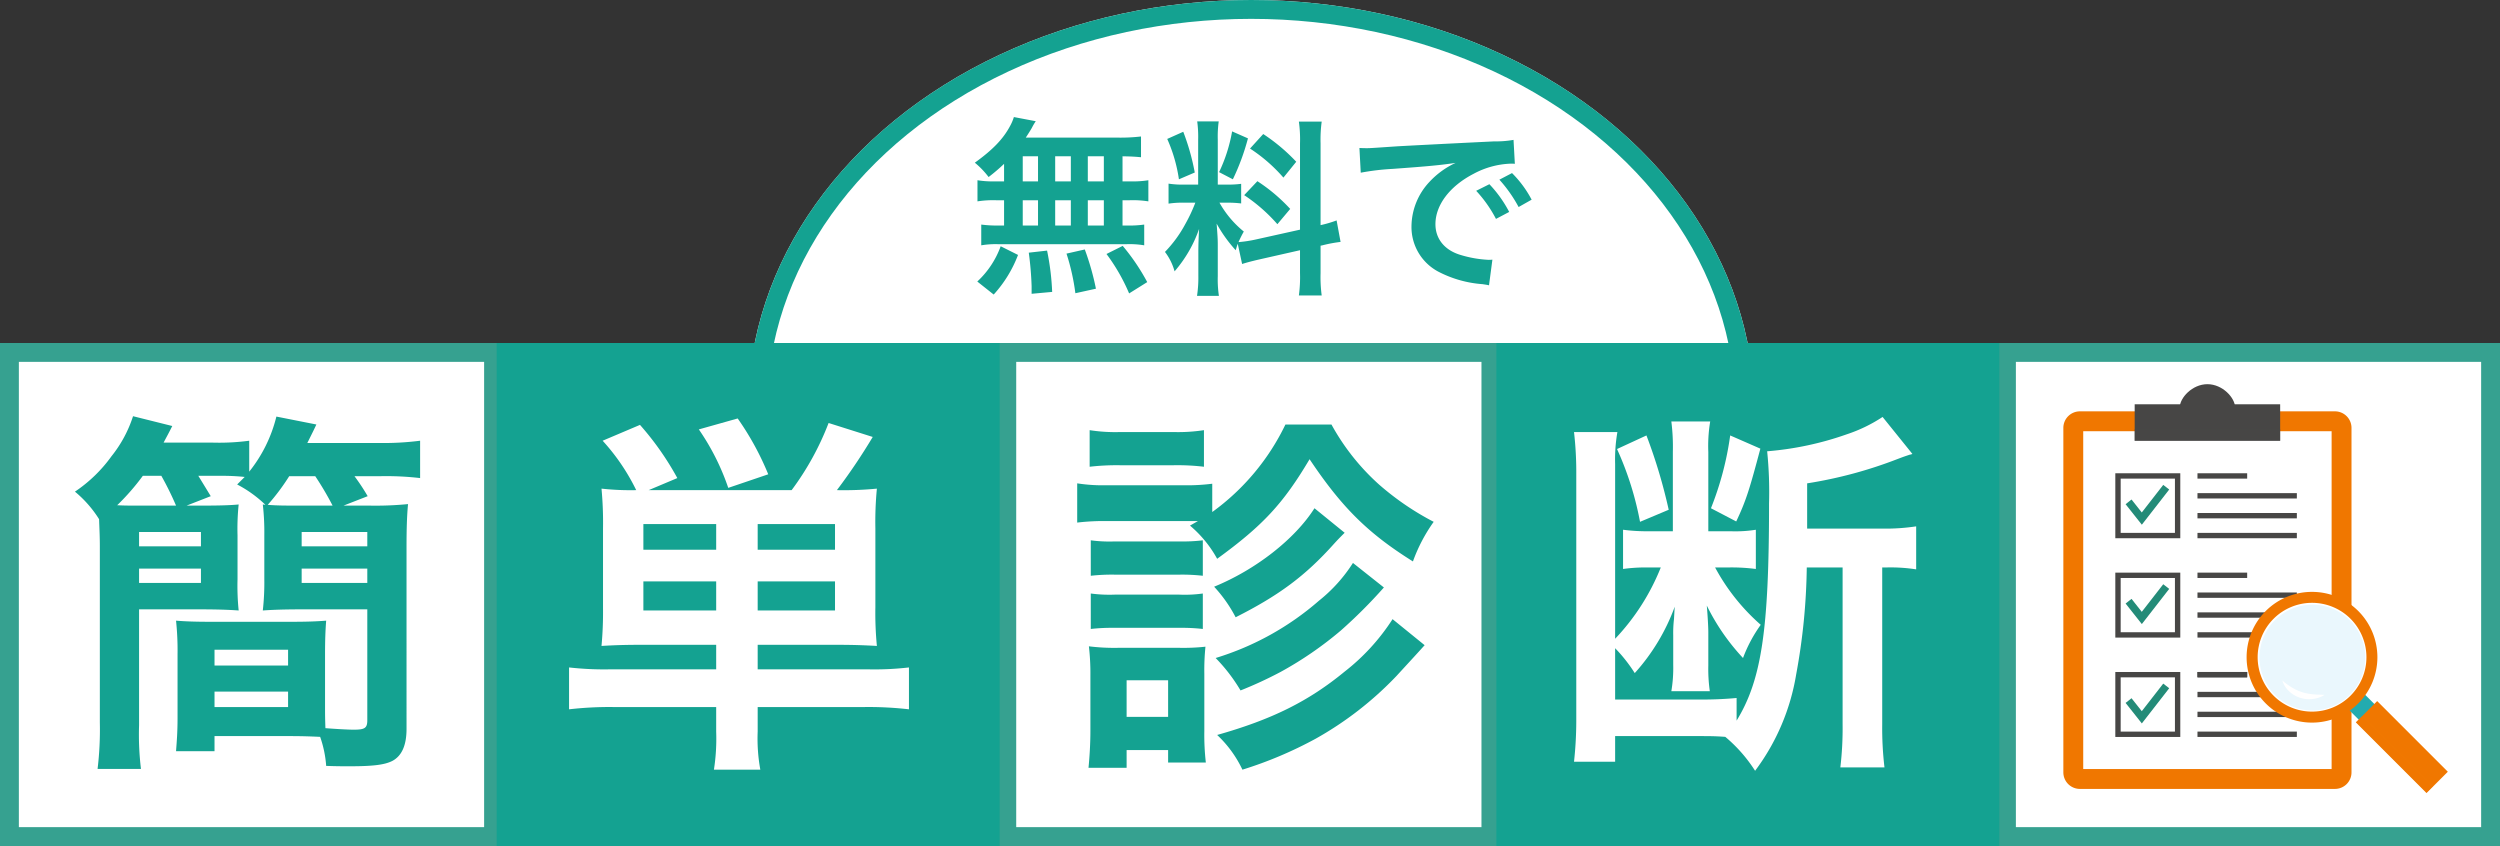 <svg xmlns="http://www.w3.org/2000/svg" xmlns:xlink="http://www.w3.org/1999/xlink" width="397.631" height="134.555" viewBox="0 0 397.631 134.555">
  <rect x="0" y="0" width="397.631" height="134.555" fill="#333333" stroke="none"/>
  <defs>
    <clipPath id="clip-path">
      <rect id="長方形_847" data-name="長方形 847" width="45.828" height="64.373" fill="none"/>
    </clipPath>
    <clipPath id="clip-path-3">
      <rect id="長方形_832" data-name="長方形 832" width="23.141" height="1.854" fill="none"/>
    </clipPath>
    <clipPath id="clip-path-4">
      <rect id="長方形_864" data-name="長方形 864" width="20.81" height="38.553" fill="none"/>
    </clipPath>
    <clipPath id="clip-path-6">
      <rect id="長方形_856" data-name="長方形 856" width="17.302" height="17.303" fill="none"/>
    </clipPath>
    <clipPath id="clip-path-7">
      <rect id="長方形_859" data-name="長方形 859" width="0.815" height="11.584" fill="none"/>
    </clipPath>
    <clipPath id="clip-path-8">
      <rect id="長方形_862" data-name="長方形 862" width="1.453" height="15.891" fill="none"/>
    </clipPath>
  </defs>
  <g id="グループ_176" data-name="グループ 176" transform="translate(738 -946)">
    <g id="楕円形_27" data-name="楕円形 27" transform="translate(-619 946)" fill="#fff" stroke="#14a291" stroke-width="3">
      <ellipse cx="80" cy="65" rx="80" ry="65" stroke="none"/>
      <ellipse cx="80" cy="65" rx="78.5" ry="63.5" fill="none"/>
    </g>
    <g id="グループ_140" data-name="グループ 140" transform="translate(-144 182.555)">
      <g id="長方形_510" data-name="長方形 510" transform="translate(-594 818)" fill="#fff" stroke="#36a190" stroke-width="3">
        <rect width="80" height="80" stroke="none"/>
        <rect x="1.5" y="1.5" width="77" height="77" fill="none"/>
      </g>
      <g id="長方形_827" data-name="長方形 827" transform="translate(-276.369 818)" fill="#fff" stroke="#36a190" stroke-width="3">
        <rect width="80" height="80" stroke="none"/>
        <rect x="1.5" y="1.5" width="77" height="77" fill="none"/>
      </g>
      <g id="長方形_825" data-name="長方形 825" transform="translate(-435.369 818)" fill="#fff" stroke="#36a190" stroke-width="3">
        <rect width="80" height="80" stroke="none"/>
        <rect x="1.5" y="1.5" width="77" height="77" fill="none"/>
      </g>
      <rect id="長方形_824" data-name="長方形 824" width="80" height="80" transform="translate(-515 818)" fill="#14a291"/>
      <rect id="長方形_826" data-name="長方形 826" width="80" height="80" transform="translate(-356 818)" fill="#14a291"/>
      <path id="パス_2549" data-name="パス 2549" d="M19.68-36.9l3.84-1.5q-1.26-2.07-1.98-3.24h3.48a36.285,36.285,0,0,1,3.9.18l-1.2,1.2a19.311,19.311,0,0,1,4.5,3.24l-.42-.06a39.027,39.027,0,0,1,.24,4.92v6.96a39.434,39.434,0,0,1-.24,4.98c1.68-.12,3.6-.18,6.24-.18H48.42V-2.76c0,1.26-.42,1.5-2.16,1.5-.96,0-2.94-.12-4.5-.24-.06-1.68-.06-2.22-.06-3.78v-7.98c0-2.28.06-3.84.18-5.34-1.56.12-3,.18-5.7.18H23.58c-2.52,0-4.08-.06-5.58-.18a45.133,45.133,0,0,1,.24,5.34V-3.12c0,2.28-.12,3.66-.24,5.28h6.12V-.24H36.18c2.04,0,3.42.06,4.74.12a17.8,17.8,0,0,1,.96,4.62c1.74.06,2.58.06,3.72.06,3.78,0,5.58-.24,6.78-.84,1.5-.78,2.28-2.46,2.28-5.1V-30.3c0-2.88.06-4.92.24-6.84a53.158,53.158,0,0,1-6.18.24H44.64l3.84-1.5a32.527,32.527,0,0,0-2.1-3.18h4.14a47.006,47.006,0,0,1,6.3.3v-5.94a45.782,45.782,0,0,1-6.6.36H38.88c.96-1.92.96-1.92,1.44-2.94l-6.36-1.26a22.617,22.617,0,0,1-4.32,8.76v-4.92a36.206,36.206,0,0,1-5.88.3H16.02c.6-1.14.78-1.44,1.38-2.64l-6.24-1.56a19.871,19.871,0,0,1-3.42,6.36,22.789,22.789,0,0,1-5.82,5.64,18.306,18.306,0,0,1,3.84,4.38c.06,1.74.12,2.7.12,4.44V-2.4a52.043,52.043,0,0,1-.36,7.38h6.9a45.581,45.581,0,0,1-.3-6.96V-20.4h9.66c2.64,0,4.5.06,6.18.18a38.8,38.8,0,0,1-.18-4.98v-6.96a37.79,37.79,0,0,1,.18-4.92c-1.26.12-3,.18-5.64.18Zm-8.1,0c-1.14,0-1.8,0-2.94-.06a36.745,36.745,0,0,0,4.08-4.68h2.94A48.571,48.571,0,0,1,18-36.9Zm25.86,0c-2.16,0-3.24,0-4.86-.12A34.611,34.611,0,0,0,36-41.58h4.14A48.208,48.208,0,0,1,42.9-36.9ZM24.12-13.98h11.7v2.52H24.12Zm0,6.66h11.7v2.46H24.12Zm-12-25.38h9.84v2.28H12.12Zm0,5.82h9.84v2.28H12.12ZM37.98-32.7H48.42v2.28H37.98Zm0,5.82H48.42v2.28H37.98Z" transform="translate(-584 880.763)" fill="#14a291"/>
      <path id="パス_2551" data-name="パス 2551" d="M20.64-33.72a18.6,18.6,0,0,1,4.32,5.28c7.26-5.28,10.5-8.76,14.7-15.84,5.1,7.62,9.24,11.76,16.44,16.26a25.879,25.879,0,0,1,3.3-6.3,43.786,43.786,0,0,1-8.7-5.94,36.136,36.136,0,0,1-7.56-9.54H35.82A36.891,36.891,0,0,1,24.18-35.88v-4.5a31.564,31.564,0,0,1-4.8.24H7.5a26.43,26.43,0,0,1-4.8-.3v6.24a35.86,35.86,0,0,1,4.8-.24H21.9ZM4.68-43.08a37.422,37.422,0,0,1,4.86-.24H18a35.694,35.694,0,0,1,4.86.24V-48.9a27.155,27.155,0,0,1-4.86.3H9.54a26.352,26.352,0,0,1-4.86-.3Zm.18,17.34a30.386,30.386,0,0,1,3.78-.18H19.02a29.561,29.561,0,0,1,3.66.18v-5.64a26.4,26.4,0,0,1-3.66.18H8.64a22.268,22.268,0,0,1-3.78-.18Zm0,8.46a29.969,29.969,0,0,1,3.72-.18H18.9a29.728,29.728,0,0,1,3.78.18v-5.64a20.437,20.437,0,0,1-3.72.18H8.64a22.268,22.268,0,0,1-3.78-.18ZM10.56,4.8V1.98h6.6V3.96h6a38.831,38.831,0,0,1-.24-4.98v-9.12a37.227,37.227,0,0,1,.18-4.32,32.4,32.4,0,0,1-4.14.18H9.24a32.853,32.853,0,0,1-4.68-.24A37.469,37.469,0,0,1,4.8-9.84v8.76C4.8.9,4.68,2.94,4.5,4.8Zm0-13.92h6.6V-3.3h-6.6ZM40.44-36.48C37.32-31.56,31.08-26.7,24.48-24a22.281,22.281,0,0,1,3.42,4.86c6.9-3.48,11.1-6.6,15.66-11.7.72-.78.72-.78,1.68-1.74ZM52.86-18.84a33.518,33.518,0,0,1-7.62,8.34C39.48-5.76,33.66-2.88,24.96-.42A18.3,18.3,0,0,1,28.98,5.1,64.006,64.006,0,0,0,40.62.18,54.439,54.439,0,0,0,53.46-9.78c3.42-3.72,3.42-3.72,4.5-4.92Zm-6.3-8.94a24.5,24.5,0,0,1-5.4,6,44.975,44.975,0,0,1-16.44,9.12A27.027,27.027,0,0,1,28.68-7.5a64.054,64.054,0,0,0,6.36-2.94,57.245,57.245,0,0,0,9.6-6.6,78.89,78.89,0,0,0,6.84-6.84Z" transform="translate(-425.369 880.763)" fill="#14a291"/>
      <path id="パス_2550" data-name="パス 2550" d="M26.28-14.76v3.9H9.48a49.7,49.7,0,0,1-6.6-.3V-4.5a55.943,55.943,0,0,1,7.14-.36H26.28v3.9a32.132,32.132,0,0,1-.36,6.06H33.3a27.64,27.64,0,0,1-.42-6.06v-3.9H49.74a56.34,56.34,0,0,1,7.2.36v-6.66a47.1,47.1,0,0,1-6.54.3H32.88v-3.9h12.6c2.46,0,4.26.06,6.36.18a54.5,54.5,0,0,1-.24-6.18V-33.24a55.39,55.39,0,0,1,.24-6.36,54.062,54.062,0,0,1-6.36.24,94.038,94.038,0,0,0,5.7-8.46l-7.02-2.22a44.587,44.587,0,0,1-5.88,10.68H15.54l4.56-1.92a46.014,46.014,0,0,0-5.94-8.46L8.22-47.22a33.159,33.159,0,0,1,5.34,7.86,42.179,42.179,0,0,1-5.52-.24,58.133,58.133,0,0,1,.24,6.36v12.66a57.932,57.932,0,0,1-.24,6c2.04-.12,3.66-.18,6.36-.18Zm6.6-15.12v-4.08h12.3v4.08Zm-6.6,0H14.7v-4.08H26.28Zm6.6,9.66v-4.62h12.3v4.62Zm-6.6,0H14.7v-4.62H26.28Zm8.28-21.66a44.967,44.967,0,0,0-4.86-8.88l-6.18,1.74a37.521,37.521,0,0,1,4.68,9.3Z" transform="translate(-506.369 880.763)" fill="#fff"/>
      <path id="パス_2552" data-name="パス 2552" d="M46.44-27.06V-2.1a52.733,52.733,0,0,1-.36,6.84H53.1a53.38,53.38,0,0,1-.36-6.84V-27.06h.6a26.43,26.43,0,0,1,4.8.3V-33.6a32.617,32.617,0,0,1-5.28.36H40.8v-7.2a69.523,69.523,0,0,0,14.46-3.9c.96-.36.96-.36,1.86-.66a1.526,1.526,0,0,0,.42-.12L52.8-51a24.037,24.037,0,0,1-5.7,2.76,50.069,50.069,0,0,1-12.66,2.7,63.834,63.834,0,0,1,.3,8.28c0,20.22-1.2,28.08-5.16,34.56V-6.3a59.223,59.223,0,0,1-6.24.24H10.26v-8.16a24.493,24.493,0,0,1,3.12,3.96,32.264,32.264,0,0,0,6.36-10.56c-.06.9-.06.96-.12,1.98a18.573,18.573,0,0,0-.12,2.58v4.68a22.266,22.266,0,0,1-.3,4.2h6.12a25.171,25.171,0,0,1-.24-4.08V-16.8c0-.9-.12-2.76-.24-4.2a34.332,34.332,0,0,0,5.76,8.34,22.364,22.364,0,0,1,2.82-5.28,32.7,32.7,0,0,1-7.26-9.12H28.2a29.759,29.759,0,0,1,4.44.24v-6.24a20.591,20.591,0,0,1-3.96.24h-3.6v-12.6a23.7,23.7,0,0,1,.3-4.86H19.2a32.072,32.072,0,0,1,.24,4.8v12.66H15.66a29.6,29.6,0,0,1-4.14-.24v6.24a25.8,25.8,0,0,1,4.02-.24h1.98a35.616,35.616,0,0,1-7.26,11.34V-43.5a25.4,25.4,0,0,1,.36-5.1H3.72a56.415,56.415,0,0,1,.36,6.78V-3.06a60.771,60.771,0,0,1-.36,6.9h6.54V-.24H23.22c2.22,0,2.88,0,4.56.12a23.511,23.511,0,0,1,4.74,5.4,34.986,34.986,0,0,0,6.54-15.36,99.422,99.422,0,0,0,1.68-16.98ZM10.56-45.9a50.242,50.242,0,0,1,3.66,11.58l4.56-1.92a84.455,84.455,0,0,0-3.54-11.82Zm18-2.16A49.474,49.474,0,0,1,25.5-36.48l4.02,2.1c1.56-3.3,2.1-5.04,3.84-11.58Z" transform="translate(-347.369 880.763)" fill="#fff"/>
      <g id="グループ_98" data-name="グループ 98" transform="translate(-265.819 824.55)">
        <g id="グループ_97" data-name="グループ 97" clip-path="url(#clip-path)">
          <g id="グループ_96" data-name="グループ 96">
            <g id="グループ_95" data-name="グループ 95" clip-path="url(#clip-path)">
              <path id="長方形_828" data-name="長方形 828" d="M2.631,0H43.2a2.631,2.631,0,0,1,2.631,2.631V57.422a2.63,2.63,0,0,1-2.63,2.63H2.631A2.631,2.631,0,0,1,0,57.421V2.631A2.631,2.631,0,0,1,2.631,0Z" transform="translate(0 4.321)" fill="#f07700"/>
              <rect id="長方形_829" data-name="長方形 829" width="39.507" height="53.73" transform="translate(3.161 7.482)" fill="#fff"/>
              <rect id="長方形_830" data-name="長方形 830" width="23.141" height="5.805" transform="translate(11.344 3.197)" fill="#474645"/>
              <g id="グループ_94" data-name="グループ 94" transform="translate(11.344 7.147)" opacity="0.5" style="mix-blend-mode: multiply;isolation: isolate">
                <g id="グループ_93" data-name="グループ 93">
                  <g id="グループ_92" data-name="グループ 92" clip-path="url(#clip-path-3)">
                    <rect id="長方形_831" data-name="長方形 831" width="23.141" height="1.854" transform="translate(0 0)" fill="#474645"/>
                  </g>
                </g>
              </g>
              <path id="パス_2528" data-name="パス 2528" d="M39.623,3.7c0,1.509-1.98,1.787-4.4,1.787s-4.4-.278-4.4-1.787S32.8,0,35.223,0s4.4,2.189,4.4,3.7" transform="translate(-12.308)" fill="#474645"/>
              <rect id="長方形_833" data-name="長方形 833" width="15.805" height="0.852" transform="translate(21.333 55.256)" fill="#474645"/>
              <rect id="長方形_834" data-name="長方形 834" width="15.805" height="0.852" transform="translate(21.333 52.095)" fill="#474645"/>
              <rect id="長方形_835" data-name="長方形 835" width="15.805" height="0.852" transform="translate(21.333 48.934)" fill="#474645"/>
              <rect id="長方形_836" data-name="長方形 836" width="7.904" height="0.852" transform="translate(21.333 45.774)" fill="#474645"/>
              <rect id="長方形_837" data-name="長方形 837" width="15.805" height="0.852" transform="translate(21.333 39.453)" fill="#474645"/>
              <rect id="長方形_838" data-name="長方形 838" width="15.805" height="0.852" transform="translate(21.333 36.293)" fill="#474645"/>
              <rect id="長方形_839" data-name="長方形 839" width="15.805" height="0.852" transform="translate(21.333 33.132)" fill="#474645"/>
              <rect id="長方形_840" data-name="長方形 840" width="7.904" height="0.852" transform="translate(21.333 29.972)" fill="#474645"/>
              <rect id="長方形_841" data-name="長方形 841" width="15.805" height="0.852" transform="translate(21.333 23.651)" fill="#474645"/>
              <rect id="長方形_842" data-name="長方形 842" width="15.805" height="0.852" transform="translate(21.333 20.49)" fill="#474645"/>
              <rect id="長方形_843" data-name="長方形 843" width="15.805" height="0.852" transform="translate(21.333 17.329)" fill="#474645"/>
              <rect id="長方形_844" data-name="長方形 844" width="7.904" height="0.852" transform="translate(21.333 14.169)" fill="#474645"/>
              <path id="パス_2529" data-name="パス 2529" d="M24.094,60.232H13.761V49.9H24.094Zm-9.482-.852h8.631v-8.63H14.612Z" transform="translate(-5.495 -19.926)" fill="#474645"/>
              <path id="パス_2530" data-name="パス 2530" d="M19.065,59.309l-2.582-3.263.942-.746,1.632,2.063,3.413-4.388.948.738Z" transform="translate(-6.582 -21.155)" fill="#238b78"/>
              <path id="パス_2531" data-name="パス 2531" d="M24.094,33.922H13.761V23.589H24.094Zm-9.482-.852h8.631v-8.63H14.612Z" transform="translate(-5.495 -9.42)" fill="#474645"/>
              <path id="パス_2532" data-name="パス 2532" d="M19.065,33l-2.582-3.263.942-.746,1.632,2.063,3.413-4.388.948.738Z" transform="translate(-6.582 -10.648)" fill="#238b78"/>
              <rect id="長方形_845" data-name="長方形 845" width="7.904" height="0.852" transform="translate(21.333 45.776)" fill="#474645"/>
              <path id="パス_2533" data-name="パス 2533" d="M24.094,86.543H13.761V76.21H24.094Zm-9.482-.852h8.631v-8.63H14.612Z" transform="translate(-5.495 -30.433)" fill="#474645"/>
              <path id="パス_2534" data-name="パス 2534" d="M19.065,85.62l-2.582-3.263.942-.746,1.632,2.063,3.413-4.388.948.738Z" transform="translate(-6.582 -31.662)" fill="#238b78"/>
            </g>
          </g>
        </g>
      </g>
      <g id="グループ_121" data-name="グループ 121" transform="translate(-240.979 867.977) rotate(-45)">
        <g id="グループ_120" data-name="グループ 120" clip-path="url(#clip-path-4)">
          <g id="グループ_119" data-name="グループ 119">
            <g id="グループ_118" data-name="グループ 118" clip-path="url(#clip-path-4)">
              <g id="グループ_111" data-name="グループ 111" transform="translate(1.754 1.824)">
                <g id="グループ_110" data-name="グループ 110">
                  <g id="グループ_109" data-name="グループ 109" clip-path="url(#clip-path-6)">
                    <path id="パス_2540" data-name="パス 2540" d="M18.95,10.715A8.651,8.651,0,1,1,10.3,19.366a8.651,8.651,0,0,1,8.651-8.651" transform="translate(-10.299 -10.715)" fill="#eaf7fd"/>
                  </g>
                </g>
              </g>
              <path id="パス_2541" data-name="パス 2541" d="M17.774,27.083a8.893,8.893,0,1,1,8.893-8.893,8.9,8.9,0,0,1-8.893,8.893m0-17.3a8.41,8.41,0,1,0,8.41,8.41,8.419,8.419,0,0,0-8.41-8.41" transform="translate(-7.37 -7.715)" fill="#fff"/>
              <rect id="長方形_857" data-name="長方形 857" width="3.488" height="11.584" transform="translate(8.661 19.368)" fill="#23abaf"/>
              <g id="グループ_114" data-name="グループ 114" transform="translate(8.661 19.368)" style="mix-blend-mode: multiply;isolation: isolate">
                <g id="グループ_113" data-name="グループ 113">
                  <g id="グループ_112" data-name="グループ 112" clip-path="url(#clip-path-7)">
                    <rect id="長方形_858" data-name="長方形 858" width="0.815" height="11.584" transform="translate(0)" fill="#23abaf"/>
                  </g>
                </g>
              </g>
              <rect id="長方形_860" data-name="長方形 860" width="4.784" height="15.891" transform="translate(8.012 22.663)" fill="#f07700"/>
              <g id="グループ_117" data-name="グループ 117" transform="translate(8.013 22.663)" opacity="0.5" style="mix-blend-mode: multiply;isolation: isolate">
                <g id="グループ_116" data-name="グループ 116">
                  <g id="グループ_115" data-name="グループ 115" clip-path="url(#clip-path-8)">
                    <rect id="長方形_861" data-name="長方形 861" width="1.453" height="15.891" transform="translate(0)" fill="#f07700"/>
                  </g>
                </g>
              </g>
              <path id="パス_2542" data-name="パス 2542" d="M23.887,56.958s.007.125.03.335c.01.1.025.231.044.373s.043.3.072.47.066.351.111.538.1.383.158.58c.03.1.065.2.1.3s.076.2.113.3.082.2.129.3l.067.148.075.144c.094.2.209.38.319.564.058.09.119.178.175.268s.125.17.183.256.128.162.187.244.128.153.188.23.125.146.185.217.118.14.178.2c.118.127.224.25.326.352s.185.2.26.275c.147.153.229.25.229.25s-.121-.026-.33-.087a3.457,3.457,0,0,1-.368-.135,4.353,4.353,0,0,1-.459-.221c-.084-.042-.164-.1-.251-.15s-.175-.112-.26-.178-.176-.133-.263-.207-.172-.154-.259-.236-.167-.174-.25-.266-.16-.191-.234-.293a4.865,4.865,0,0,1-.405-.654,4.748,4.748,0,0,1-.292-.712,4.59,4.59,0,0,1-.21-1.411,4.5,4.5,0,0,1,.05-.61,3.7,3.7,0,0,1,.246-.873,2.368,2.368,0,0,1,.112-.228.842.842,0,0,1,.046-.077" transform="translate(-19.442 -47.26)" fill="#fff"/>
              <path id="パス_2543" data-name="パス 2543" d="M10.4,0a10.4,10.4,0,1,0,10.4,10.4A10.417,10.417,0,0,0,10.4,0m0,19.056A8.651,8.651,0,1,1,19.056,10.4,8.651,8.651,0,0,1,10.4,19.055" transform="translate(0 0.001)" fill="#f07700"/>
            </g>
          </g>
        </g>
      </g>
      <rect id="長方形_856-2" data-name="長方形 856" width="17.302" height="17.303" transform="translate(-237.449 868.027) rotate(-45)" fill="none"/>
    </g>
    <path id="パス_2548" data-name="パス 2548" d="M-39.3-15.63h-1.29a15.575,15.575,0,0,1-2.94-.18v3.36a16.148,16.148,0,0,1,2.94-.18h1.29v4.02h-.69a19.27,19.27,0,0,1-2.94-.15v3.3a13.812,13.812,0,0,1,2.67-.18H-19.8a14.054,14.054,0,0,1,2.79.18v-3.3a17.306,17.306,0,0,1-2.85.15h-.6v-4.02h1.17a15.764,15.764,0,0,1,2.94.18v-3.36a15.575,15.575,0,0,1-2.94.18h-1.17v-3.99c1.53.03,1.95.06,2.94.15v-3.3a28.457,28.457,0,0,1-3.78.18H-35.85c.42-.63.66-1.02.96-1.53a9.524,9.524,0,0,1,.63-1.08l-3.48-.66a7.463,7.463,0,0,1-.63,1.47c-1.11,2.07-2.76,3.75-5.58,5.79a13.408,13.408,0,0,1,2.19,2.28,28.212,28.212,0,0,0,2.46-2.1Zm2.97-3.99h2.43v3.99h-2.43Zm0,6.99h2.43v4.02h-2.43Zm5.16,4.02v-4.02h2.49v4.02Zm0-7.02v-3.99h2.49v3.99Zm5.19,7.02v-4.02h2.55v4.02Zm0-7.02v-3.99h2.55v3.99ZM-16.53.39a33.576,33.576,0,0,0-3.9-5.76l-2.58,1.29a29.93,29.93,0,0,1,3.6,6.27Zm-8.16,1.05A41.581,41.581,0,0,0-26.46-4.8l-2.91.66a34.714,34.714,0,0,1,1.41,6.3Zm-6.96.51a40.455,40.455,0,0,0-.81-6.57l-2.91.33a52.1,52.1,0,0,1,.45,5.31V2.25Zm-9.3.42a19.762,19.762,0,0,0,3.87-6.3l-2.76-1.38A14.274,14.274,0,0,1-43.56.3ZM-1.44-2.49c.66-.21,1.53-.45,2.85-.75L7.77-4.68v3.63a21.752,21.752,0,0,1-.18,3.57h3.63a22,22,0,0,1-.18-3.54V-5.4l.3-.06A21.914,21.914,0,0,1,14.22-6l-.63-3.42a18.3,18.3,0,0,1-2.55.75V-21.69a21.2,21.2,0,0,1,.18-3.45H7.59a20.531,20.531,0,0,1,.18,3.48V-7.95L.75-6.39a20.091,20.091,0,0,1-2.76.42,17.493,17.493,0,0,1,.84-1.68,15.932,15.932,0,0,1-3.87-4.59h1.08a17.448,17.448,0,0,1,2.37.12v-3.12a15.193,15.193,0,0,1-2.31.12H-5.31v-7.14a17.911,17.911,0,0,1,.15-2.91H-8.58a18.562,18.562,0,0,1,.15,2.94v7.11h-2.01a14.9,14.9,0,0,1-2.7-.15v3.18a15.522,15.522,0,0,1,2.7-.15h1.56a25.3,25.3,0,0,1-1.59,3.39,19.726,19.726,0,0,1-3.24,4.44,9.036,9.036,0,0,1,1.53,3.09,20.722,20.722,0,0,0,3.9-6.75c-.06.99-.12,2.4-.12,3.6V-.6a19.426,19.426,0,0,1-.21,3.18h3.48A17.745,17.745,0,0,1-5.31-.54V-5.49c0-.96-.03-1.38-.18-3.42A22.194,22.194,0,0,0-2.46-4.68c.15-.48.18-.63.33-1.02ZM-13.35-22.38a24.207,24.207,0,0,1,1.86,6.42l2.52-1.08a36.488,36.488,0,0,0-1.83-6.48Zm10.32-1.2A24.956,24.956,0,0,1-5.1-17.1l2.19,1.14a36.3,36.3,0,0,0,2.4-6.51Zm2.85,2.73a25.343,25.343,0,0,1,5.31,4.62l2.04-2.52a29.14,29.14,0,0,0-5.25-4.41Zm-.93,7.41A26.241,26.241,0,0,1,4.17-8.82l2.04-2.43A27.373,27.373,0,0,0,.99-15.66Zm18.54-3.57a37.651,37.651,0,0,1,4.98-.6c5.82-.42,7.68-.6,10.11-.96a13.266,13.266,0,0,0-4.17,3.03A10.446,10.446,0,0,0,25.5-8.49a8.027,8.027,0,0,0,4.29,7.23A18.048,18.048,0,0,0,36.81.72c.57.09.63.09,1.02.18l.54-4.08c-.3.03-.57.03-.6.03a18.2,18.2,0,0,1-4.47-.78c-2.52-.75-3.99-2.55-3.99-4.89,0-3.03,2.25-6.03,6.06-8.01a13.417,13.417,0,0,1,5.94-1.62,4.645,4.645,0,0,1,.63.03l-.21-3.81a16.164,16.164,0,0,1-3.09.24c-8.01.39-13.14.66-15.33.78-4.41.3-4.41.3-4.95.3-.15,0-.48,0-1.14-.03Zm18.36,2.88a20.248,20.248,0,0,1,3.15,4.47l2.1-1.11a19.442,19.442,0,0,0-3.15-4.41Zm8.82,1.41a17.349,17.349,0,0,0-3.12-4.23L39.48-15.9a22.1,22.1,0,0,1,3.06,4.35Z" transform="translate(-539 990.478)" fill="#14a291"/>
  </g>
</svg>
